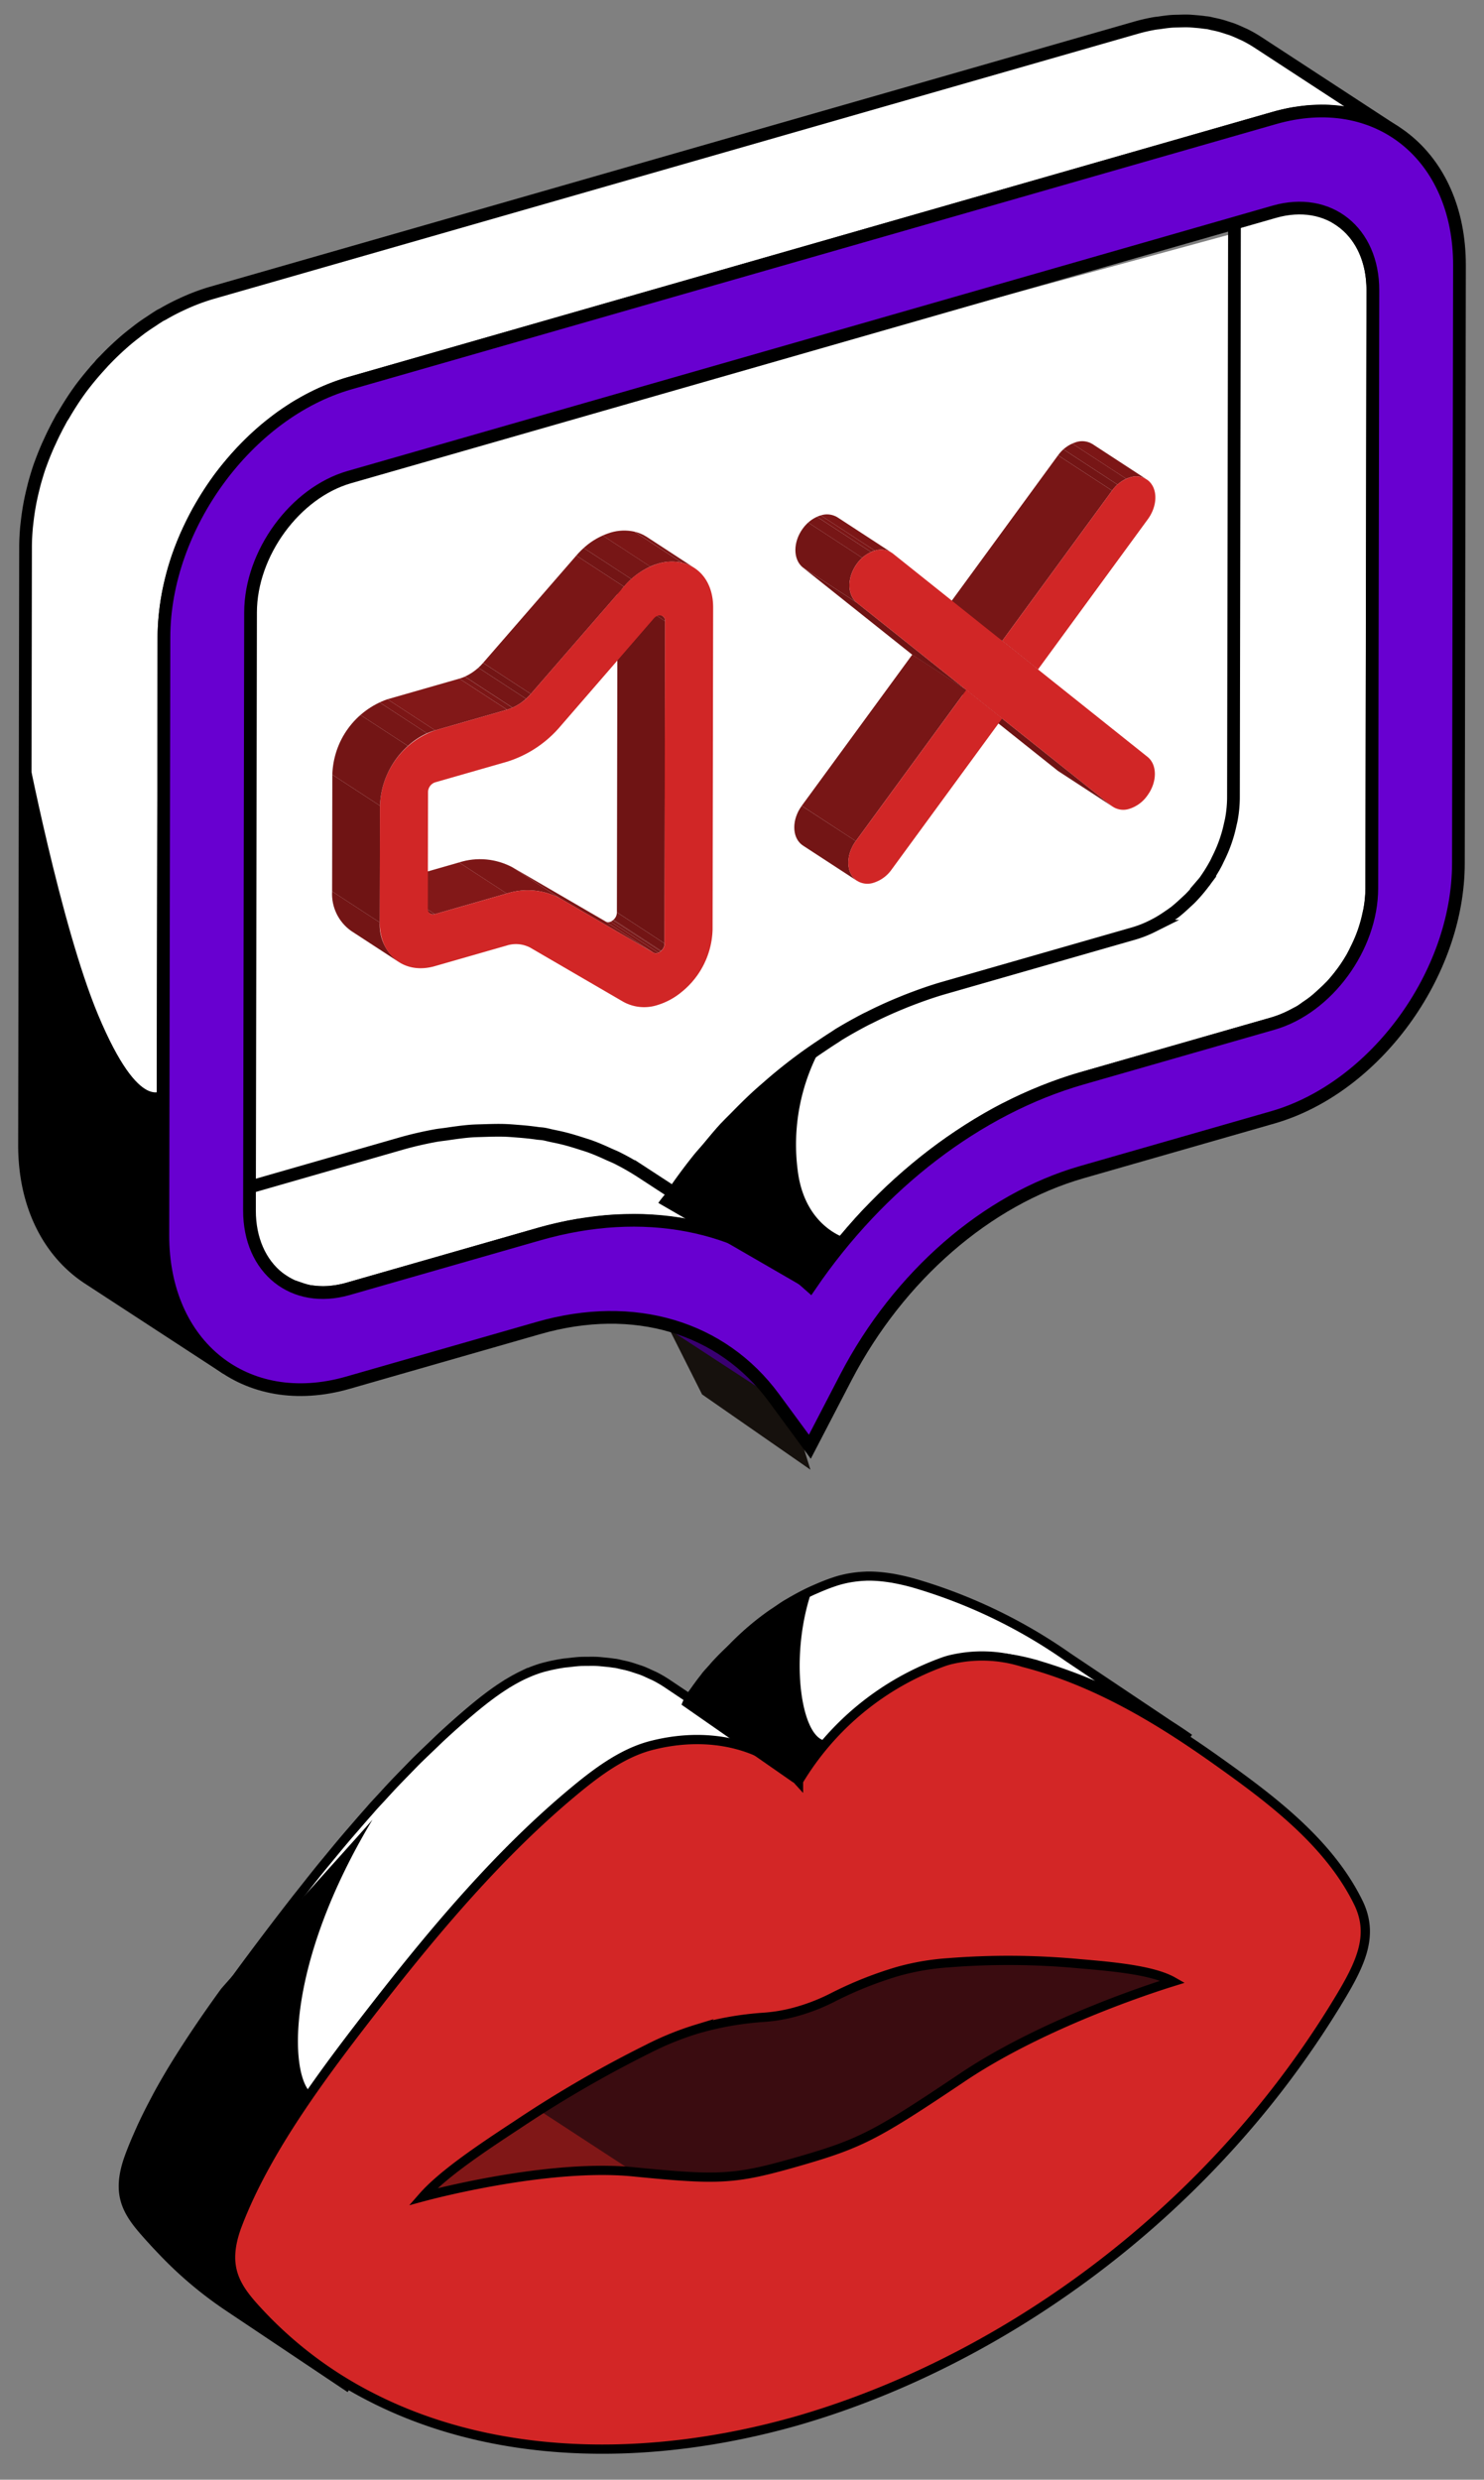 <svg xmlns="http://www.w3.org/2000/svg" xmlns:xlink="http://www.w3.org/1999/xlink" width="188" height="314" viewBox="0 0 188 314"><rect x="0" y="0" width="188" height="314" fill="#808080" stroke="none"/><defs><clipPath id="a"><rect width="188" height="314" transform="translate(281 1787)" fill="#fff" stroke="#707070" stroke-width="1" opacity="0.5"/></clipPath><clipPath id="b"><path d="M50.314,127.091l15.492,10.1c10.886-7.316,25.9-11.9,26.691-12.145l-15.492-10.1c-.791.242-15.8,4.831-26.691,12.145" transform="translate(-50.314 -114.946)" fill="none"/></clipPath><clipPath id="c"><path d="M52.749,113.962a31.549,31.549,0,0,0-6.291,1.062l15.492,10.1a31.572,31.572,0,0,1,6.291-1.062,96.063,96.063,0,0,1,16.541.117c4.474.376,9.407.845,11.9,2.268L81.2,116.347c-2.5-1.423-7.431-1.893-11.9-2.268-2.9-.24-5.978-.422-9.292-.422-2.3,0-4.712.088-7.249.3" transform="translate(-46.458 -113.657)" fill="none"/></clipPath><clipPath id="d"><path d="M66.656,141.52c8.015-2.3,9.939-3.345,20.842-10.653L66.656,141.52m-15.492-10.1c-8.013,2.3-9.922,2.35-20.811,1.292q7.747,5.052,15.492,10.1c10.888,1.058,12.8,1.008,20.811-1.292l19.031-11.832q-6.842-4.46-13.68-8.923Z" transform="translate(-30.353 -120.766)" fill="none"/></clipPath><clipPath id="e"><path d="M17.564,129.746l15.492,10.1c.789-.213,15.8-4.236,26.687-3.161q-7.744-5.052-15.492-10.1c-1.277-.125-2.613-.182-3.975-.182-10.242,0-22.017,3.155-22.712,3.343" transform="translate(-17.564 -126.403)" fill="none"/></clipPath><clipPath id="f"><path d="M77.459,114.431a47.769,47.769,0,0,0-7.831,3.138,24.826,24.826,0,0,1-4.532,1.809,20.726,20.726,0,0,1-4.528.787,40.113,40.113,0,0,0-7.827,1.354c-.134.035-.267.073-.4.111a37.918,37.918,0,0,0-6.283,2.54A149.074,149.074,0,0,0,29.5,133.781c-4.495,2.946-9.434,6.246-11.936,9.1l15.492,10.1c2.5-2.859,7.443-6.16,11.936-9.1a149.114,149.114,0,0,1,16.56-9.611,37.823,37.823,0,0,1,6.281-2.54c.131-.038.265-.075.4-.111a39.943,39.943,0,0,1,7.827-1.352,20.9,20.9,0,0,0,4.53-.789,24.862,24.862,0,0,0,4.53-1.809,47.771,47.771,0,0,1,7.831-3.138c.134-.042.267-.081.4-.119l-15.492-10.1c-.134.038-.265.077-.4.119" transform="translate(-17.564 -114.312)" fill="none"/></clipPath><clipPath id="g"><path d="M41.253,82.062,58.781,93.493a24.9,24.9,0,0,0-6.44-6.116L34.813,75.948a24.9,24.9,0,0,1,6.44,6.114" transform="translate(-34.813 -75.948)" fill="none"/></clipPath><clipPath id="h"><rect width="48.27" height="60.344" fill="none"/></clipPath><clipPath id="i"><rect width="6.54" height="4.943" fill="none"/></clipPath><clipPath id="j"><path d="M42.567,59.842,36.528,55.9a1.245,1.245,0,0,0,.5-1.006l6.039,3.938a1.245,1.245,0,0,1-.5,1.006" transform="translate(-36.528 -54.899)" fill="none"/></clipPath><clipPath id="l"><rect width="6.977" height="4.186" fill="none"/></clipPath><clipPath id="m"><path d="M42.118,59.469l-6.039-3.938a.651.651,0,0,0,.54.071,1.139,1.139,0,0,0,.4-.221l6.039,3.938a1.139,1.139,0,0,1-.4.221.65.65,0,0,1-.54-.071" transform="translate(-36.079 -55.381)" fill="none"/></clipPath><clipPath id="o"><rect width="12.835" height="4.977" fill="none"/></clipPath><clipPath id="p"><path d="M33.228,56.019l-6.039-3.938a8.717,8.717,0,0,1,6.8.639l6.039,3.938a8.717,8.717,0,0,0-6.8-.639" transform="translate(-27.189 -51.682)" fill="none"/></clipPath><clipPath id="r"><rect width="6.321" height="4.57" fill="none"/></clipPath><clipPath id="s"><path d="M36.668,35.045l6.039,3.938a.69.69,0,0,1,.282.632l-6.037-3.938a.7.7,0,0,0-.284-.632" transform="translate(-36.668 -35.045)" fill="none"/></clipPath><clipPath id="u"><rect width="7.594" height="4.599" fill="none"/></clipPath><clipPath id="v"><path d="M39.391,32.461,45.43,36.4a4.914,4.914,0,0,0-1.555-.661L37.836,31.8a4.915,4.915,0,0,1,1.555.661" transform="translate(-37.836 -31.8)" fill="none"/></clipPath><clipPath id="x"><rect width="6.629" height="4.038" fill="none"/></clipPath><clipPath id="y"><path d="M28.577,57.032l-6.039-3.938a.706.706,0,0,0,.591.065L29.167,57.1a.713.713,0,0,1-.591-.065" transform="translate(-22.538 -53.094)" fill="none"/></clipPath><clipPath id="aa"><rect width="13.404" height="7.105" fill="none"/></clipPath><clipPath id="ab"><path d="M40.345,38.837,34.306,34.9a9.244,9.244,0,0,1,4.34-2.911,6,6,0,0,1,3.026-.115l6.039,3.938a5.98,5.98,0,0,0-3.026.115,9.244,9.244,0,0,0-4.34,2.911" transform="translate(-34.306 -31.732)" fill="none"/></clipPath><clipPath id="ad"><rect width="8.438" height="8.935" fill="none"/></clipPath><clipPath id="ae"><path d="M27.919,62.564,21.88,58.627a5.731,5.731,0,0,1-2.4-5l6.039,3.938a5.731,5.731,0,0,0,2.4,5" transform="translate(-19.48 -53.629)" fill="none"/></clipPath><clipPath id="ag"><rect width="9.042" height="5.933" fill="none"/></clipPath><clipPath id="ah"><path d="M33.248,45.695l-6.039-3.938a6.529,6.529,0,0,0,3-1.995L36.251,43.7a6.539,6.539,0,0,1-3,1.995" transform="translate(-27.209 -39.762)" fill="none"/></clipPath><clipPath id="aj"><rect width="13.025" height="13.489" fill="none"/></clipPath><clipPath id="ak"><path d="M25.532,55.458l-6.039-3.938a10.432,10.432,0,0,1,6.986-9.551l6.039,3.938a10.429,10.429,0,0,0-6.986,9.551" transform="translate(-19.493 -41.97)" fill="none"/></clipPath><clipPath id="am"><rect width="45.743" height="56.032" fill="none"/></clipPath><clipPath id="an"><rect width="7.034" height="4.601" fill="none"/></clipPath><clipPath id="ao"><path d="M70.551,50.9,63.7,46.432a2.191,2.191,0,0,1-.184-.136l6.849,4.468c.061.048.121.092.186.134" transform="translate(-63.517 -46.296)" fill="none"/></clipPath><clipPath id="aq"><rect width="11.213" height="6.254" fill="none"/></clipPath><clipPath id="ar"><path d="M67.914,26.674l6.851,4.468a2.506,2.506,0,0,0-2.1-.244,4.4,4.4,0,0,0-2.27,1.667L63.551,28.1a4.4,4.4,0,0,1,2.268-1.665,2.512,2.512,0,0,1,2.1.242" transform="translate(-63.551 -26.311)" fill="none"/></clipPath><clipPath id="at"><rect width="7.952" height="9.497" fill="none"/></clipPath><clipPath id="au"><path d="M55.491,57.935,48.64,53.469c-.056-.038-.113-.079-.169-.121-1.248-1-1.244-3.2.01-4.91L55.33,52.9c-1.254,1.713-1.258,3.915-.008,4.91a1.917,1.917,0,0,0,.169.121" transform="translate(-47.538 -48.438)" fill="none"/></clipPath><clipPath id="aw"><rect width="8.969" height="4.837" fill="none"/></clipPath><clipPath id="ax"><path d="M51.265,31.122l6.849,4.468a2.54,2.54,0,0,0-2.12-.248l-6.849-4.466a2.54,2.54,0,0,1,2.12.246" transform="translate(-49.145 -30.754)" fill="none"/></clipPath><clipPath id="az"><rect width="10.062" height="11.057" fill="none"/></clipPath><clipPath id="ba"><path d="M55.388,41.869,48.539,37.4c-1.248-1.012-1.246-3.214.008-4.927a4.394,4.394,0,0,1,2.27-1.665l6.849,4.466a4.4,4.4,0,0,0-2.27,1.665c-1.252,1.713-1.256,3.915-.008,4.927" transform="translate(-47.605 -30.812)" fill="none"/></clipPath></defs><g transform="translate(-281 -1787)" clip-path="url(#a)"><path d="M-88.843-8249.534v101.092l-131.963,36.04v-94.216l9.427-9.567Z" transform="translate(529.824 10065.088)" fill="#fff"/><g transform="translate(282.425 1787.965)"><path d="M58.243,98.811,44.513,89.272l-4.941-9.828L55.443,89.792Z" transform="translate(43.003 86.332)" fill="#16110d"/><g transform="translate(104.991 239.859)"><g clip-path="url(#b)"><path d="M65.8,131.731l-15.492-10.1c.847-.572,1.719-1.123,2.608-1.659l15.492,10.1c-.889.536-1.761,1.089-2.608,1.657" transform="translate(-50.315 -109.484)" fill="#7c1616"/><path d="M67.055,135.536l-15.492-10.1c10.53-6.346,23.354-10.265,24.083-10.488l15.494,10.1c-.73.223-13.555,4.142-24.085,10.488" transform="translate(-48.957 -114.946)" fill="#801717"/></g></g><g transform="translate(96.944 237.169)"><g clip-path="url(#c)"><path d="M61.95,125.126l-15.492-10.1a31.56,31.56,0,0,1,6.291-1.064,96.485,96.485,0,0,1,16.541.117c2.339.2,4.8.419,6.978.789l15.492,10.1c-2.176-.369-4.639-.593-6.978-.789a96.484,96.484,0,0,0-16.541-.117,31.71,31.71,0,0,0-6.291,1.064" transform="translate(-46.458 -113.658)" fill="#23080a"/><path d="M76.236,124.337l-15.492-10.1a15.867,15.867,0,0,1,4.927,1.479l15.492,10.1a15.919,15.919,0,0,0-4.927-1.482" transform="translate(-30.933 -113.027)" fill="#22070a"/></g></g><g transform="translate(63.338 252.004)"><g clip-path="url(#d)"><path d="M33.055,143.14l-15.492-10.1c.789-.211,15.8-4.234,26.689-3.161s12.8,1.006,20.811-1.292a43.214,43.214,0,0,0,12.47-5.213l15.492,10.1a43.214,43.214,0,0,1-12.47,5.213c-8.013,2.3-9.924,2.35-20.811,1.292s-25.9,2.951-26.689,3.161" transform="translate(-44.252 -117.933)" fill="#801717"/><path d="M61.795,136.307,46.3,126.2c2.176-1.315,4.789-3.04,8.368-5.438l15.494,10.1c-3.581,2.4-6.193,4.123-8.37,5.438" transform="translate(-13.02 -120.765)" fill="#7c1616"/></g></g><path d="M85.283,119.866a31.71,31.71,0,0,1,6.291-1.064,96.484,96.484,0,0,1,16.541.117c4.476.376,9.409.845,11.9,2.27-.789.24-15.8,4.829-26.691,12.145-10.9,7.306-12.827,8.355-20.842,10.653s-9.922,2.35-20.809,1.292c-10.886-1.075-25.9,2.949-26.691,3.159,2.506-2.857,7.445-6.158,11.94-9.1a149.219,149.219,0,0,1,16.558-9.609,37.831,37.831,0,0,1,6.281-2.542c.131-.038.265-.073.4-.111a40.1,40.1,0,0,1,7.827-1.352,20.869,20.869,0,0,0,4.53-.787,24.724,24.724,0,0,0,4.53-1.811,48.218,48.218,0,0,1,7.831-3.138l.4-.117" transform="translate(27.154 128.772)" fill="#3a0c10"/><g transform="translate(36.651 263.767)"><g clip-path="url(#e)"><path d="M33.055,143.14l-15.492-10.1c.789-.211,15.8-4.234,26.689-3.161s12.8,1.006,20.811-1.292a43.214,43.214,0,0,0,12.47-5.213l15.492,10.1a43.214,43.214,0,0,1-12.47,5.213c-8.013,2.3-9.924,2.35-20.811,1.292s-25.9,2.951-26.689,3.161" transform="translate(-17.565 -129.696)" fill="#801717"/></g></g><g transform="translate(36.651 238.536)"><g clip-path="url(#f)"><path d="M33.055,138.258l-15.492-10.1c.083-.1.171-.192.259-.29l15.494,10.1c-.09.1-.177.194-.261.29" transform="translate(-17.565 -99.583)" fill="#210709"/><path d="M33.18,144.671l-15.492-10.1c2.575-2.79,7.335-5.968,11.677-8.816,2.043-1.34,4.173-2.7,6.415-4.054l15.492,10.1c-2.239,1.352-4.372,2.715-6.415,4.054-4.342,2.848-9.1,6.026-11.677,8.816" transform="translate(-17.429 -106.286)" fill="#22070a"/><path d="M41.85,139.826l-15.492-10.1c3.151-1.9,6.515-3.785,10.143-5.555a37.974,37.974,0,0,1,6.281-2.542l.4-.111a40.118,40.118,0,0,1,7.829-1.352,20.873,20.873,0,0,0,4.528-.787,24.805,24.805,0,0,0,4.532-1.811,48.069,48.069,0,0,1,7.831-3.138c.134-.04.265-.079.4-.117l15.494,10.1-.4.117a48.067,48.067,0,0,0-7.831,3.138,24.724,24.724,0,0,1-4.53,1.811,20.869,20.869,0,0,1-4.53.787,40.118,40.118,0,0,0-7.829,1.352l-.4.111A37.829,37.829,0,0,0,52,134.271c-3.629,1.77-6.995,3.652-10.146,5.555" transform="translate(-8.007 -114.312)" fill="#23080a"/></g></g><path d="M115.841,105.463c.081,0,.163-.013.242-.015.5-.01,1,.01,1.492.048.127.01.252.025.38.038q.595.059,1.179.156c.1.017.2.029.3.048.814.146,1.615.334,2.408.545a66.255,66.255,0,0,1,19.761,9.461L126.26,105.475A66.305,66.305,0,0,0,106.5,96.014c-.793-.211-1.6-.4-2.41-.543-.029-.006-.058-.017-.09-.021-.069-.013-.138-.017-.207-.029q-.588-.094-1.185-.156c-.125-.013-.25-.025-.378-.035-.49-.038-.987-.058-1.492-.048-.079,0-.161.01-.242.013-.434.017-.872.056-1.317.115-.142.021-.282.04-.424.063a13.366,13.366,0,0,0-1.607.359c-.179.052-.359.109-.54.171-.826.275-1.644.607-2.458.97-.129.056-.259.111-.388.169-.772.359-1.538.755-2.291,1.185-.144.081-.288.167-.432.25-.2.121-.407.232-.607.355-.392.244-.772.518-1.156.776-.242.165-.488.319-.726.488-.768.549-1.521,1.125-2.249,1.74-.04.033-.077.071-.117.1-.689.584-1.354,1.2-2,1.836-.223.219-.432.449-.649.672-.311.323-.634.636-.935.972-.1.117-.194.248-.3.365-.509.582-.989,1.185-1.461,1.8-.223.292-.459.572-.676.87-.57.787-1.1,1.6-1.6,2.425l-3.136-2.1a15.521,15.521,0,0,0-1.542-.9c-.177-.092-.365-.165-.547-.248-.363-.171-.726-.342-1.106-.486-.225-.088-.461-.154-.693-.232-.351-.117-.7-.236-1.062-.33-.252-.067-.511-.119-.768-.175s-.5-.125-.757-.169c-.092-.017-.19-.019-.284-.033-.388-.063-.787-.1-1.183-.14-.294-.027-.584-.063-.883-.077-.422-.023-.851-.015-1.281-.01-.286,0-.568,0-.858.01-.482.025-.972.086-1.465.144-.242.029-.482.042-.728.079-.739.115-1.486.263-2.237.455-.182.044-.361.094-.54.146a15.687,15.687,0,0,0-2.058.787c-.083.038-.169.073-.252.113a21.07,21.07,0,0,0-1.876,1.022c-.054.033-.111.056-.165.09s-.088.065-.134.094c-.785.492-1.553,1.031-2.31,1.607l-.182.136c-.805.62-1.6,1.273-2.385,1.943-1.1.939-2.187,1.909-3.257,2.9-.363.336-.716.687-1.075,1.027-.7.668-1.4,1.335-2.1,2.022-.415.415-.82.841-1.231,1.26-.62.634-1.24,1.269-1.851,1.918-.426.455-.845.914-1.267,1.375-.384.419-.776.831-1.158,1.254-.171.19-.336.39-.507.582-.624.7-1.237,1.409-1.851,2.12-.438.507-.879,1.01-1.308,1.521-.639.755-1.265,1.515-1.891,2.277-.39.476-.787.947-1.173,1.425-.684.847-1.358,1.7-2.03,2.552-.315.4-.634.793-.945,1.191q-1.462,1.872-2.882,3.737c-.72.945-1.446,1.909-2.176,2.88l-.632.849q-.917,1.224-1.826,2.473c-.177.24-.353.478-.53.722q-1.114,1.537-2.206,3.105c-.163.234-.321.467-.482.7q-.873,1.268-1.715,2.552c-.2.3-.394.6-.591.9-.7,1.081-1.383,2.168-2.039,3.262l-.05.09c-.5.831-.981,1.665-1.444,2.5-.142.255-.271.511-.411.768l-.326.609c-.566,1.073-1.1,2.147-1.6,3.226-.077.167-.148.334-.225.5-.513,1.133-1,2.27-1.423,3.406-2.187,5.845-.04,8.468,3.182,11.94a49.462,49.462,0,0,0,8.821,7.51l15.346,10.269a49.547,49.547,0,0,1-8.821-7.51c-3.222-3.474-5.369-6.1-3.182-11.94.426-1.135.91-2.27,1.423-3.4.077-.169.148-.338.227-.507.5-1.075,1.035-2.149,1.6-3.218.111-.207.219-.413.332-.62q.883-1.637,1.847-3.262l.056-.1c.653-1.091,1.338-2.176,2.035-3.255.2-.307.4-.611.6-.916q.842-1.277,1.709-2.54c.163-.234.321-.472.484-.705q1.089-1.565,2.206-3.1c.179-.246.359-.488.536-.732.605-.826,1.21-1.648,1.815-2.458q.319-.429.639-.856c.728-.97,1.457-1.934,2.174-2.878q1.418-1.866,2.882-3.737c.313-.4.636-.8.954-1.2.668-.847,1.338-1.7,2.02-2.54.388-.478.785-.952,1.175-1.429.628-.762,1.254-1.523,1.893-2.279.428-.507.866-1.008,1.3-1.513q.92-1.071,1.857-2.128c.547-.616,1.1-1.223,1.657-1.828.424-.461.847-.926,1.275-1.381.609-.649,1.231-1.283,1.851-1.918.409-.419.814-.843,1.229-1.256.693-.693,1.4-1.365,2.108-2.037.355-.336.7-.682,1.06-1.014,1.07-.991,2.156-1.961,3.259-2.9.785-.672,1.58-1.323,2.385-1.943.061-.046.121-.09.184-.138.755-.574,1.525-1.114,2.308-1.607l.3-.182a20.559,20.559,0,0,1,1.876-1.025c.083-.04.169-.073.252-.113a15.685,15.685,0,0,1,2.057-.787c.179-.052.359-.1.54-.146.751-.192,1.5-.338,2.237-.453.246-.038.488-.05.732-.081.49-.058.981-.117,1.463-.142.286-.017.568-.006.849-.01.432-.006.864-.013,1.287.008.3.015.588.052.881.079.4.038.8.077,1.185.138.353.056.7.129,1.043.2.255.056.513.106.766.173.363.1.716.215,1.068.332.148.05.3.1.449.15l6.308,4.221c.568-.968,1.2-1.909,1.861-2.827.217-.3.455-.582.68-.874.469-.609.949-1.212,1.457-1.792q.6-.682,1.233-1.335c.217-.225.426-.457.649-.676q.973-.958,2.005-1.84c.038-.031.073-.067.111-.1.728-.616,1.482-1.192,2.249-1.74.238-.171.482-.323.724-.486.58-.394,1.166-.78,1.765-1.133.144-.086.288-.169.432-.253.755-.428,1.519-.826,2.291-1.183.129-.061.261-.115.39-.171.812-.361,1.632-.695,2.456-.97.182-.061.361-.119.54-.171a13.345,13.345,0,0,1,1.607-.357q.213-.034.426-.063c.442-.058.883-.1,1.315-.115" transform="translate(7.652 103.432)" fill="#fff"/><path d="M115.841,105.463c.081,0,.163-.013.242-.015.5-.01,1,.01,1.492.048.127.01.252.025.38.038q.595.059,1.179.156c.1.017.2.029.3.048.814.146,1.615.334,2.408.545a66.255,66.255,0,0,1,19.761,9.461L126.26,105.475A66.305,66.305,0,0,0,106.5,96.014c-.793-.211-1.6-.4-2.41-.543-.029-.006-.058-.017-.09-.021-.069-.013-.138-.017-.207-.029q-.588-.094-1.185-.156c-.125-.013-.25-.025-.378-.035-.49-.038-.987-.058-1.492-.048-.079,0-.161.01-.242.013-.434.017-.872.056-1.317.115-.142.021-.282.04-.424.063a13.366,13.366,0,0,0-1.607.359c-.179.052-.359.109-.54.171-.826.275-1.644.607-2.458.97-.129.056-.259.111-.388.169-.772.359-1.538.755-2.291,1.185-.144.081-.288.167-.432.25-.2.121-.407.232-.607.355-.392.244-.772.518-1.156.776-.242.165-.488.319-.726.488-.768.549-1.521,1.125-2.249,1.74-.04.033-.077.071-.117.1-.689.584-1.354,1.2-2,1.836-.223.219-.432.449-.649.672-.311.323-.634.636-.935.972-.1.117-.194.248-.3.365-.509.582-.989,1.185-1.461,1.8-.223.292-.459.572-.676.87-.57.787-1.1,1.6-1.6,2.425l-3.136-2.1a15.521,15.521,0,0,0-1.542-.9c-.177-.092-.365-.165-.547-.248-.363-.171-.726-.342-1.106-.486-.225-.088-.461-.154-.693-.232-.351-.117-.7-.236-1.062-.33-.252-.067-.511-.119-.768-.175s-.5-.125-.757-.169c-.092-.017-.19-.019-.284-.033-.388-.063-.787-.1-1.183-.14-.294-.027-.584-.063-.883-.077-.422-.023-.851-.015-1.281-.01-.286,0-.568,0-.858.01-.482.025-.972.086-1.465.144-.242.029-.482.042-.728.079-.739.115-1.486.263-2.237.455-.182.044-.361.094-.54.146a15.687,15.687,0,0,0-2.058.787c-.083.038-.169.073-.252.113a21.07,21.07,0,0,0-1.876,1.022c-.054.033-.111.056-.165.09s-.088.065-.134.094c-.785.492-1.553,1.031-2.31,1.607l-.182.136c-.805.62-1.6,1.273-2.385,1.943-1.1.939-2.187,1.909-3.257,2.9-.363.336-.716.687-1.075,1.027-.7.668-1.4,1.335-2.1,2.022-.415.415-.82.841-1.231,1.26-.62.634-1.24,1.269-1.851,1.918-.426.455-.845.914-1.267,1.375-.384.419-.776.831-1.158,1.254-.171.19-.336.39-.507.582-.624.7-1.237,1.409-1.851,2.12-.438.507-.879,1.01-1.308,1.521-.639.755-1.265,1.515-1.891,2.277-.39.476-.787.947-1.173,1.425-.684.847-1.358,1.7-2.03,2.552-.315.4-.634.793-.945,1.191q-1.462,1.872-2.882,3.737c-.72.945-1.446,1.909-2.176,2.88l-.632.849q-.917,1.224-1.826,2.473c-.177.24-.353.478-.53.722q-1.114,1.537-2.206,3.105c-.163.234-.321.467-.482.7q-.873,1.268-1.715,2.552c-.2.3-.394.6-.591.9-.7,1.081-1.383,2.168-2.039,3.262l-.05.09c-.5.831-.981,1.665-1.444,2.5-.142.255-.271.511-.411.768l-.326.609c-.566,1.073-1.1,2.147-1.6,3.226-.077.167-.148.334-.225.5-.513,1.133-1,2.27-1.423,3.406-2.187,5.845-.04,8.468,3.182,11.94a49.462,49.462,0,0,0,8.821,7.51l15.346,10.269a49.547,49.547,0,0,1-8.821-7.51c-3.222-3.474-5.369-6.1-3.182-11.94.426-1.135.91-2.27,1.423-3.4.077-.169.148-.338.227-.507.5-1.075,1.035-2.149,1.6-3.218.111-.207.219-.413.332-.62q.883-1.637,1.847-3.262l.056-.1c.653-1.091,1.338-2.176,2.035-3.255.2-.307.4-.611.6-.916q.842-1.277,1.709-2.54c.163-.234.321-.472.484-.705q1.089-1.565,2.206-3.1c.179-.246.359-.488.536-.732.605-.826,1.21-1.648,1.815-2.458q.319-.429.639-.856c.728-.97,1.457-1.934,2.174-2.878q1.418-1.866,2.882-3.737c.313-.4.636-.8.954-1.2.668-.847,1.338-1.7,2.02-2.54.388-.478.785-.952,1.175-1.429.628-.762,1.254-1.523,1.893-2.279.428-.507.866-1.008,1.3-1.513q.92-1.071,1.857-2.128c.547-.616,1.1-1.223,1.657-1.828.424-.461.847-.926,1.275-1.381.609-.649,1.231-1.283,1.851-1.918.409-.419.814-.843,1.229-1.256.693-.693,1.4-1.365,2.108-2.037.355-.336.7-.682,1.06-1.014,1.07-.991,2.156-1.961,3.259-2.9.785-.672,1.58-1.323,2.385-1.943.061-.046.121-.09.184-.138.755-.574,1.525-1.114,2.308-1.607l.3-.182a20.559,20.559,0,0,1,1.876-1.025c.083-.04.169-.073.252-.113a15.685,15.685,0,0,1,2.057-.787c.179-.052.359-.1.54-.146.751-.192,1.5-.338,2.237-.453.246-.038.488-.05.732-.081.49-.058.981-.117,1.463-.142.286-.017.568-.006.849-.01.432-.006.864-.013,1.287.008.3.015.588.052.881.079.4.038.8.077,1.185.138.353.056.7.129,1.043.2.255.056.513.106.766.173.363.1.716.215,1.068.332.148.05.3.1.449.15l6.308,4.221c.568-.968,1.2-1.909,1.861-2.827.217-.3.455-.582.68-.874.469-.609.949-1.212,1.457-1.792q.6-.682,1.233-1.335c.217-.225.426-.457.649-.676q.973-.958,2.005-1.84c.038-.031.073-.067.111-.1.728-.616,1.482-1.192,2.249-1.74.238-.171.482-.323.724-.486.58-.394,1.166-.78,1.765-1.133.144-.086.288-.169.432-.253.755-.428,1.519-.826,2.291-1.183.129-.061.261-.115.39-.171.812-.361,1.632-.695,2.456-.97.182-.061.361-.119.54-.171a13.345,13.345,0,0,1,1.607-.357q.213-.034.426-.063C114.969,105.519,115.409,105.477,115.841,105.463Z" transform="translate(7.652 103.432)" fill="none" stroke="#000" stroke-miterlimit="10" stroke-width="1.158"/><path d="M156.186,131.264c2.191,4.486.01,8.316-3.257,13.6a119.519,119.519,0,0,1-13.747,18.027C124,179.363,104.609,191.242,85.113,196.874c-19.5,5.546-38.863,4.781-54-2.992a50.911,50.911,0,0,1-13.685-10.16c-3.251-3.418-5.419-6-3.211-11.748,3.748-9.76,11.147-19.492,17.85-28.087,7.358-9.422,15.49-19.037,24.755-26.727,2.963-2.464,6.031-4.714,9.451-5.695.182-.052.363-.1.545-.144,7.345-1.824,14.277-.029,18.444,4.545a35.362,35.362,0,0,1,18.48-15.133q.272-.091.545-.169a17.21,17.21,0,0,1,9.44.28c9.248,2.377,17.366,7.333,24.686,12.545,6.692,4.756,14.05,10.256,17.779,17.875m-50.175,22.15c10.888-7.314,25.9-11.9,26.693-12.147-2.5-1.423-7.431-1.891-11.9-2.266a96.511,96.511,0,0,0-16.543-.117,31.433,31.433,0,0,0-6.291,1.064c-.131.038-.263.075-.4.117a48.068,48.068,0,0,0-7.831,3.138,24.794,24.794,0,0,1-4.532,1.809,20.755,20.755,0,0,1-4.528.789,39.946,39.946,0,0,0-7.829,1.35l-.4.113a37.975,37.975,0,0,0-6.281,2.542,149.088,149.088,0,0,0-16.558,9.607c-4.495,2.949-9.434,6.25-11.938,9.106.791-.213,15.8-4.234,26.689-3.161s12.8,1.006,20.811-1.29,9.939-3.347,20.84-10.655" transform="translate(14.469 108.691)" fill="#d32626"/><path d="M156.186,131.264c2.191,4.486.01,8.316-3.257,13.6a119.519,119.519,0,0,1-13.747,18.027C124,179.363,104.609,191.242,85.113,196.874c-19.5,5.546-38.863,4.781-54-2.992a50.911,50.911,0,0,1-13.685-10.16c-3.251-3.418-5.419-6-3.211-11.748,3.748-9.76,11.147-19.492,17.85-28.087,7.358-9.422,15.49-19.037,24.755-26.727,2.963-2.464,6.031-4.714,9.451-5.695.182-.052.363-.1.545-.144,7.345-1.824,14.277-.029,18.444,4.545a35.362,35.362,0,0,1,18.48-15.133q.272-.091.545-.169a17.21,17.21,0,0,1,9.44.28c9.248,2.377,17.366,7.333,24.686,12.545C145.1,118.145,152.457,123.645,156.186,131.264Zm-50.175,22.15c10.888-7.314,25.9-11.9,26.693-12.147-2.5-1.423-7.431-1.891-11.9-2.266a96.511,96.511,0,0,0-16.543-.117,31.433,31.433,0,0,0-6.291,1.064c-.131.038-.263.075-.4.117a48.068,48.068,0,0,0-7.831,3.138,24.794,24.794,0,0,1-4.532,1.809,20.755,20.755,0,0,1-4.528.789,39.946,39.946,0,0,0-7.829,1.35l-.4.113a37.975,37.975,0,0,0-6.281,2.542,149.088,149.088,0,0,0-16.558,9.607c-4.495,2.949-9.434,6.25-11.938,9.106.791-.213,15.8-4.234,26.689-3.161s12.8,1.006,20.811-1.29,9.939-3.347,20.84-10.655" transform="translate(14.469 108.691)" fill="none" stroke="#000" stroke-miterlimit="10" stroke-width="1.172"/><path d="M24.561,173.191c-2.992-3.255-4.987-5.715-2.955-11.193.394-1.064.843-2.128,1.321-3.189.071-.161.138-.317.211-.476.463-1.008.962-2.014,1.488-3.017l.307-.58c.549-1.022-.906,1.594-.307.58.019-.029.29-.551.307-.58.2-.334,4.169-7.034,5.937-10.181-2.694-2.439-3.259-16.193,7.811-34.6-.386.524-18.826,20.938-19.212,21.468-.163.225-.328.449-.49.676q-1.036,1.443-2.051,2.911c-.15.219-.3.438-.447.659q-.811,1.186-1.594,2.389c-.184.284-.367.563-.547.845-.649,1.014-1.287,2.032-1.895,3.059-.017.027-.031.054-.048.083-.461.778-.91,1.563-1.34,2.348-.131.24-.255.48-.382.72-.1.19-.2.38-.3.572-.526,1-1.027,2.012-1.492,3.024-.071.156-.138.313-.209.469-.476,1.062-.927,2.128-1.321,3.193-2.035,5.478-.04,7.936,2.955,11.193a46.23,46.23,0,0,0,8.195,7.038l14.256,9.626a46.157,46.157,0,0,1-8.195-7.041" transform="translate(7.088 119.491)"/><path d="M54.846,120.347c.2-.332.388-.678.6-1,.184-.275.386-.536.578-.808s2.552-3.236,2.752-3.508c-3.011-.716-4.415-10.744-1.592-18.956-.428.234-5.862,3.42-6.287,3.683-.123.075-.242.154-.367.232-.171.111-.346.213-.515.328-.334.225-.655.478-.981.72-.2.15-.415.294-.618.451-.651.507-1.29,1.041-1.909,1.609-.033.031-.065.067-.1.1-.586.54-1.152,1.11-1.7,1.7-.188.2-.365.413-.547.622-.267.3-.54.588-.8.9-.09.109-.167.23-.255.34-.432.538-.839,1.1-1.237,1.661-.19.269-.392.53-.576.805a7.808,7.808,0,0,0-.605,1.269Z" transform="translate(44.227 104.402)"/><g transform="translate(72.645 158.482)"><g clip-path="url(#g)"><path d="M58.779,93.492,41.25,82.063a24.854,24.854,0,0,0-6.438-6.114L52.339,87.378a24.828,24.828,0,0,1,6.44,6.114" transform="translate(-34.813 -75.947)" fill="#390071"/></g></g><path d="M159.352,18.8,141.823,7.372c2.646,1.724,4.317,4.91,4.311,8.987L146,92.082a15.838,15.838,0,0,1-.238,2.56c-.044.267-.113.528-.171.793a17.466,17.466,0,0,1-.469,1.757c-.094.288-.194.574-.3.856-.219.576-.47,1.137-.745,1.692-.119.24-.227.486-.357.722a20.6,20.6,0,0,1-1.4,2.224c-.027.038-.058.067-.086.1a19.717,19.717,0,0,1-1.588,1.87c-.25.263-.524.5-.789.747-.4.371-.8.735-1.219,1.066-.294.23-.6.436-.91.645a16.263,16.263,0,0,1-1.429.891c-.2.1-.392.211-.593.307a14.143,14.143,0,0,1-2.254.893l-24.168,6.93c-1.473.424-2.93.941-4.38,1.5-.378.146-.753.3-1.131.455-1.3.536-2.581,1.118-3.85,1.761-.152.077-.309.144-.463.223q-1.69.876-3.347,1.87c-.23.138-.449.3-.676.444-.53.33-1.05.682-1.573,1.031-.9.6-1.792,1.217-2.671,1.868q-.8.592-1.582,1.21-1.29,1.017-2.537,2.112c-.49.428-.983.849-1.465,1.294-.891.822-1.757,1.684-2.613,2.56-.382.392-.774.764-1.15,1.164-.094.1-.2.194-.29.3-.747.81-1.446,1.676-2.16,2.525-.4.472-.816.918-1.2,1.4q-1.631,2.041-3.126,4.221l-4.1-2.673a31.632,31.632,0,0,0-3.07-1.753c-.344-.171-.707-.311-1.058-.472-.722-.332-1.448-.653-2.2-.931-.43-.161-.874-.292-1.315-.434-.7-.225-1.4-.438-2.112-.618-.478-.121-.96-.221-1.446-.321-.384-.077-.76-.186-1.15-.252-.263-.046-.54-.048-.805-.088-.8-.117-1.611-.2-2.429-.261-.574-.046-1.146-.094-1.73-.113-.858-.027-1.728,0-2.6.027-.563.021-1.118.023-1.686.067-.972.075-1.959.215-2.949.361-.484.073-.962.115-1.45.2-1.484.271-2.98.609-4.489,1.043L16.3,142.8a11.983,11.983,0,0,1-2.131.4c-.075.008-.152.023-.227.029a10.267,10.267,0,0,1-1.9-.033c-.1-.01-.2-.019-.3-.031a9.281,9.281,0,0,1-1.329-.319c-.2-.061-.411-.094-.605-.167a8.626,8.626,0,0,1-1.678-.837l17.528,11.429a8.626,8.626,0,0,0,1.678.837c.192.073.4.106.605.167a9.054,9.054,0,0,0,1.043.288c.094.015.192.017.286.031s.2.021.3.031a10.267,10.267,0,0,0,1.9.033c.075-.006.15-.021.225-.027a11.958,11.958,0,0,0,2.131-.4L58.011,147.3c1.509-.434,3-.772,4.486-1.043.488-.09.968-.131,1.454-.2.987-.146,1.974-.286,2.946-.361.568-.044,1.123-.046,1.684-.067.874-.031,1.747-.054,2.6-.027.582.019,1.156.067,1.73.113.818.063,1.63.144,2.429.261.657.1,1.31.209,1.955.342.484.1.968.2,1.444.319.718.179,1.419.394,2.114.62.44.14.883.271,1.315.432.749.278,1.477.6,2.2.931l.071.031,7.932,5.171c1.062-1.559,2.183-3.065,3.347-4.524.39-.488.812-.939,1.212-1.415.8-.954,1.6-1.907,2.441-2.809.376-.4.77-.778,1.154-1.171.853-.874,1.717-1.734,2.606-2.556.482-.444.977-.868,1.469-1.3.833-.726,1.674-1.431,2.533-2.11q.786-.62,1.584-1.212c.876-.649,1.77-1.267,2.669-1.863.524-.348,1.045-.7,1.575-1.035,1.323-.822,2.661-1.607,4.023-2.312.154-.079.311-.146.465-.223,1.267-.643,2.552-1.223,3.846-1.759.378-.156.755-.311,1.135-.459,1.448-.561,2.9-1.081,4.378-1.5l24.168-6.93a14.024,14.024,0,0,0,2.254-.893c.2-.1.394-.2.593-.309.217-.117.44-.211.653-.338.269-.163.513-.371.774-.549.309-.211.616-.415.912-.649.424-.33.82-.691,1.217-1.062.267-.248.538-.484.791-.751.077-.079.165-.144.24-.225a20.069,20.069,0,0,0,1.348-1.642c.027-.035.058-.067.086-.1a20.357,20.357,0,0,0,1.254-1.939c.052-.092.09-.192.142-.286.129-.238.236-.48.357-.722.275-.555.526-1.116.745-1.692.109-.284.209-.566.3-.856a17.881,17.881,0,0,0,.47-1.757c.058-.265.125-.526.171-.793a15.834,15.834,0,0,0,.238-2.56l.134-75.723c.008-4.077-1.663-7.262-4.309-8.987" transform="translate(8.835 8.011)" fill="#fff"/><path d="M159.352,18.8,141.823,7.372c2.646,1.724,4.317,4.91,4.311,8.987L146,92.082a15.838,15.838,0,0,1-.238,2.56c-.044.267-.113.528-.171.793a17.466,17.466,0,0,1-.469,1.757c-.094.288-.194.574-.3.856-.219.576-.47,1.137-.745,1.692-.119.24-.227.486-.357.722a20.6,20.6,0,0,1-1.4,2.224c-.027.038-.058.067-.086.1a19.717,19.717,0,0,1-1.588,1.87c-.25.263-.524.5-.789.747-.4.371-.8.735-1.219,1.066-.294.23-.6.436-.91.645a16.263,16.263,0,0,1-1.429.891c-.2.1-.392.211-.593.307a14.143,14.143,0,0,1-2.254.893l-24.168,6.93c-1.473.424-2.93.941-4.38,1.5-.378.146-.753.3-1.131.455-1.3.536-2.581,1.118-3.85,1.761-.152.077-.309.144-.463.223q-1.69.876-3.347,1.87c-.23.138-.449.3-.676.444-.53.33-1.05.682-1.573,1.031-.9.6-1.792,1.217-2.671,1.868q-.8.592-1.582,1.21-1.29,1.017-2.537,2.112c-.49.428-.983.849-1.465,1.294-.891.822-1.757,1.684-2.613,2.56-.382.392-.774.764-1.15,1.164-.094.1-.2.194-.29.3-.747.81-1.446,1.676-2.16,2.525-.4.472-.816.918-1.2,1.4q-1.631,2.041-3.126,4.221l-4.1-2.673a31.632,31.632,0,0,0-3.07-1.753c-.344-.171-.707-.311-1.058-.472-.722-.332-1.448-.653-2.2-.931-.43-.161-.874-.292-1.315-.434-.7-.225-1.4-.438-2.112-.618-.478-.121-.96-.221-1.446-.321-.384-.077-.76-.186-1.15-.252-.263-.046-.54-.048-.805-.088-.8-.117-1.611-.2-2.429-.261-.574-.046-1.146-.094-1.73-.113-.858-.027-1.728,0-2.6.027-.563.021-1.118.023-1.686.067-.972.075-1.959.215-2.949.361-.484.073-.962.115-1.45.2-1.484.271-2.98.609-4.489,1.043L16.3,142.8a11.983,11.983,0,0,1-2.131.4c-.075.008-.152.023-.227.029a10.267,10.267,0,0,1-1.9-.033c-.1-.01-.2-.019-.3-.031a9.281,9.281,0,0,1-1.329-.319c-.2-.061-.411-.094-.605-.167a8.626,8.626,0,0,1-1.678-.837l17.528,11.429a8.626,8.626,0,0,0,1.678.837c.192.073.4.106.605.167a9.054,9.054,0,0,0,1.043.288c.094.015.192.017.286.031s.2.021.3.031a10.267,10.267,0,0,0,1.9.033c.075-.006.15-.021.225-.027a11.958,11.958,0,0,0,2.131-.4L58.011,147.3c1.509-.434,3-.772,4.486-1.043.488-.09.968-.131,1.454-.2.987-.146,1.974-.286,2.946-.361.568-.044,1.123-.046,1.684-.067.874-.031,1.747-.054,2.6-.027.582.019,1.156.067,1.73.113.818.063,1.63.144,2.429.261.657.1,1.31.209,1.955.342.484.1.968.2,1.444.319.718.179,1.419.394,2.114.62.44.14.883.271,1.315.432.749.278,1.477.6,2.2.931l.071.031,7.932,5.171c1.062-1.559,2.183-3.065,3.347-4.524.39-.488.812-.939,1.212-1.415.8-.954,1.6-1.907,2.441-2.809.376-.4.77-.778,1.154-1.171.853-.874,1.717-1.734,2.606-2.556.482-.444.977-.868,1.469-1.3.833-.726,1.674-1.431,2.533-2.11q.786-.62,1.584-1.212c.876-.649,1.77-1.267,2.669-1.863.524-.348,1.045-.7,1.575-1.035,1.323-.822,2.661-1.607,4.023-2.312.154-.079.311-.146.465-.223,1.267-.643,2.552-1.223,3.846-1.759.378-.156.755-.311,1.135-.459,1.448-.561,2.9-1.081,4.378-1.5l24.168-6.93a14.024,14.024,0,0,0,2.254-.893c.2-.1.394-.2.593-.309.217-.117.44-.211.653-.338.269-.163.513-.371.774-.549.309-.211.616-.415.912-.649.424-.33.82-.691,1.217-1.062.267-.248.538-.484.791-.751.077-.079.165-.144.24-.225a20.069,20.069,0,0,0,1.348-1.642c.027-.035.058-.067.086-.1a20.357,20.357,0,0,0,1.254-1.939c.052-.092.09-.192.142-.286.129-.238.236-.48.357-.722.275-.555.526-1.116.745-1.692.109-.284.209-.566.3-.856a17.881,17.881,0,0,0,.47-1.757c.058-.265.125-.526.171-.793a15.834,15.834,0,0,0,.238-2.56l.134-75.723C163.669,23.711,162,20.527,159.352,18.8Z" transform="translate(8.835 8.011)" fill="none" stroke="#000" stroke-miterlimit="10" stroke-width="1.611"/><path d="M156.975,3.469A16.442,16.442,0,0,0,155.45,2.6c-.173-.088-.355-.159-.53-.24-.361-.165-.722-.328-1.1-.47-.217-.081-.442-.146-.664-.219-.348-.115-.695-.225-1.054-.315-.242-.063-.49-.113-.739-.165-.215-.046-.422-.106-.641-.142-.117-.021-.242-.023-.361-.04-.394-.058-.8-.1-1.2-.131-.29-.025-.578-.052-.872-.063-.428-.015-.864,0-1.3.013-.286.008-.568.008-.858.029-.486.035-.983.106-1.477.179-.252.038-.5.056-.751.1a23.136,23.136,0,0,0-2.289.53L24.459,35.262a26.359,26.359,0,0,0-2.992,1.089c-.273.117-.54.242-.814.369q-1.171.542-2.3,1.2c-.144.083-.3.144-.44.232-.079.044-.148.1-.225.146-.282.171-.551.359-.824.54-.422.275-.839.553-1.248.851-.284.207-.561.426-.837.641-.388.3-.772.607-1.148.926-.273.234-.545.476-.812.718-.361.33-.72.666-1.07,1.012-.261.257-.515.515-.766.78-.146.152-.3.292-.447.449-.1.113-.186.24-.29.353A37.968,37.968,0,0,0,7.836,47.5a.652.652,0,0,1-.056.083c-.73,1.008-1.4,2.066-2.03,3.145-.079.136-.177.261-.257.4-.1.184-.2.376-.3.561-.14.252-.271.5-.4.76q-.4.773-.755,1.559c-.109.236-.221.467-.321.7-.321.741-.624,1.488-.893,2.245L2.8,57c-.273.772-.507,1.555-.726,2.339-.067.242-.121.486-.182.728q-.21.833-.376,1.671c-.054.278-.1.555-.15.833q-.138.839-.232,1.678c-.027.252-.061.5-.083.753-.067.8-.113,1.6-.115,2.406L.806,143.134C.791,150.8,3.932,156.781,8.9,160.02l17.524,11.429c-4.966-3.239-8.1-9.221-8.092-16.886l.138-75.723c0-.8.046-1.6.115-2.406.021-.25.054-.5.083-.753.063-.559.138-1.118.232-1.678q.066-.416.15-.833.163-.839.374-1.667c.061-.244.117-.49.182-.735.219-.785.455-1.565.726-2.337l.021-.048c.267-.755.57-1.5.889-2.241.1-.238.215-.474.326-.709q.357-.783.753-1.55c.129-.257.265-.511.4-.766.177-.323.365-.639.553-.956a36.835,36.835,0,0,1,2.03-3.143c.019-.029.035-.058.058-.088.751-1.027,1.565-2,2.408-2.938.244-.267.484-.538.735-.8s.509-.528.77-.785c.348-.344.707-.68,1.068-1.008q.4-.366.814-.72c.374-.319.755-.624,1.144-.924.28-.217.555-.436.839-.643.409-.3.826-.574,1.242-.849.275-.182.549-.371.831-.543.219-.136.442-.248.666-.376.749-.436,1.517-.835,2.3-1.2.273-.127.545-.252.818-.369a26.211,26.211,0,0,1,2.992-1.089L159.144,13.1a23.415,23.415,0,0,1,2.289-.53c.255-.048.5-.067.751-.1.5-.073.993-.142,1.477-.179.29-.021.574-.021.86-.029.436-.015.872-.027,1.3-.01.294.008.582.038.872.061.4.033.808.073,1.2.131.338.05.672.113,1,.182.25.052.5.1.739.165.357.092.705.2,1.052.315.221.073.447.138.666.219.371.14.732.3,1.091.47.177.081.359.152.534.24a16.141,16.141,0,0,1,1.523.872Z" transform="translate(0.876 0.876)" fill="#fff"/><path d="M156.975,3.469A16.442,16.442,0,0,0,155.45,2.6c-.173-.088-.355-.159-.53-.24-.361-.165-.722-.328-1.1-.47-.217-.081-.442-.146-.664-.219-.348-.115-.695-.225-1.054-.315-.242-.063-.49-.113-.739-.165-.215-.046-.422-.106-.641-.142-.117-.021-.242-.023-.361-.04-.394-.058-.8-.1-1.2-.131-.29-.025-.578-.052-.872-.063-.428-.015-.864,0-1.3.013-.286.008-.568.008-.858.029-.486.035-.983.106-1.477.179-.252.038-.5.056-.751.1a23.136,23.136,0,0,0-2.289.53L24.459,35.262a26.359,26.359,0,0,0-2.992,1.089c-.273.117-.54.242-.814.369q-1.171.542-2.3,1.2c-.144.083-.3.144-.44.232-.079.044-.148.1-.225.146-.282.171-.551.359-.824.54-.422.275-.839.553-1.248.851-.284.207-.561.426-.837.641-.388.3-.772.607-1.148.926-.273.234-.545.476-.812.718-.361.33-.72.666-1.07,1.012-.261.257-.515.515-.766.78-.146.152-.3.292-.447.449-.1.113-.186.24-.29.353A37.968,37.968,0,0,0,7.836,47.5a.652.652,0,0,1-.056.083c-.73,1.008-1.4,2.066-2.03,3.145-.079.136-.177.261-.257.4-.1.184-.2.376-.3.561-.14.252-.271.5-.4.76q-.4.773-.755,1.559c-.109.236-.221.467-.321.7-.321.741-.624,1.488-.893,2.245L2.8,57c-.273.772-.507,1.555-.726,2.339-.067.242-.121.486-.182.728q-.21.833-.376,1.671c-.054.278-.1.555-.15.833q-.138.839-.232,1.678c-.027.252-.061.5-.083.753-.067.8-.113,1.6-.115,2.406L.806,143.134C.791,150.8,3.932,156.781,8.9,160.02l17.524,11.429c-4.966-3.239-8.1-9.221-8.092-16.886l.138-75.723c0-.8.046-1.6.115-2.406.021-.25.054-.5.083-.753.063-.559.138-1.118.232-1.678q.066-.416.15-.833.163-.839.374-1.667c.061-.244.117-.49.182-.735.219-.785.455-1.565.726-2.337l.021-.048c.267-.755.57-1.5.889-2.241.1-.238.215-.474.326-.709q.357-.783.753-1.55c.129-.257.265-.511.4-.766.177-.323.365-.639.553-.956a36.835,36.835,0,0,1,2.03-3.143c.019-.029.035-.058.058-.088.751-1.027,1.565-2,2.408-2.938.244-.267.484-.538.735-.8s.509-.528.77-.785c.348-.344.707-.68,1.068-1.008q.4-.366.814-.72c.374-.319.755-.624,1.144-.924.28-.217.555-.436.839-.643.409-.3.826-.574,1.242-.849.275-.182.549-.371.831-.543.219-.136.442-.248.666-.376.749-.436,1.517-.835,2.3-1.2.273-.127.545-.252.818-.369a26.211,26.211,0,0,1,2.992-1.089L159.144,13.1a23.415,23.415,0,0,1,2.289-.53c.255-.048.5-.067.751-.1.5-.073.993-.142,1.477-.179.29-.021.574-.021.86-.029.436-.015.872-.027,1.3-.01.294.008.582.038.872.061.4.033.808.073,1.2.131.338.05.672.113,1,.182.25.052.5.1.739.165.357.092.705.2,1.052.315.221.073.447.138.666.219.371.14.732.3,1.091.47.177.081.359.152.534.24a16.141,16.141,0,0,1,1.523.872Z" transform="translate(0.876 0.876)" fill="none" stroke="#000" stroke-miterlimit="10" stroke-width="1.611"/><path d="M150.018,7.155c12.959-3.716,23.473,4.67,23.448,18.68l-.136,75.723c-.025,14.012-10.58,28.44-23.538,32.154l-24.168,6.93c-12.047,3.456-23.2,13.161-29.867,25.942l-4.589,8.831-4.562-6.206c-6.615-8.973-17.756-12.287-29.786-8.837l-24.185,6.936c-12.942,3.71-23.457-4.676-23.432-18.687L9.341,72.9c.025-14.012,10.58-28.44,23.521-32.15Zm12.341,97.55.136-75.723c.013-7.46-5.59-11.928-12.5-9.947L32.839,52.628C25.951,54.6,20.327,62.292,20.313,69.752l-.136,75.723c-.013,7.46,5.59,11.928,12.481,9.952l24.185-6.934c13.215-3.789,25.614-1.35,34.364,6.517,8.785-12.894,21.207-22.453,34.439-26.247l24.168-6.93c6.907-1.98,12.533-9.668,12.545-17.128" transform="translate(10.003 6.818)" fill="#6800d0"/><g transform="translate(40.649 66.215)" style="isolation:isolate"><g clip-path="url(#h)"><g transform="translate(35.575 48.343)" style="isolation:isolate"><g clip-path="url(#i)"><g transform="translate(-0.001 0)"><g clip-path="url(#j)"><g transform="translate(0.001 0)" style="isolation:isolate"><g clip-path="url(#i)"><path d="M42.567,59.353l-6.039-3.938c.027-.021.052-.042.079-.067l6.039,3.938c-.027.025-.054.046-.079.067" transform="translate(-36.529 -54.41)" fill="#771616"/><path d="M42.6,59.777l-6.039-3.938a1.219,1.219,0,0,0,.424-.941l6.039,3.938a1.236,1.236,0,0,1-.424.941" transform="translate(-36.487 -54.9)" fill="#731515"/></g></g></g></g></g></g><g transform="translate(34.637 49.349)" style="isolation:isolate"><g clip-path="url(#l)"><g transform="translate(0 0)"><g clip-path="url(#m)"><g transform="translate(0 0)" style="isolation:isolate"><g clip-path="url(#l)"><path d="M42.118,59.391l-6.039-3.938a.659.659,0,0,0,.54.069.647.647,0,0,0,.121-.044l6.037,3.938a.732.732,0,0,1-.119.044.658.658,0,0,1-.54-.069" transform="translate(-36.079 -55.303)" fill="#7c1616"/><path d="M42.434,59.494l-6.039-3.938a1.288,1.288,0,0,0,.278-.175l6.039,3.938a1.288,1.288,0,0,1-.278.175" transform="translate(-35.735 -55.381)" fill="#771616"/></g></g></g></g></g></g><path d="M36.485,56.117l-6.039-3.938L42.2,59.011l6.039,3.938Z" transform="translate(-7.564 -9.512)" fill="#7b1616"/><g transform="translate(16.086 41.628)" style="isolation:isolate"><g clip-path="url(#o)"><g transform="translate(0 0.001)"><g clip-path="url(#p)"><g transform="translate(0 -0.001)" style="isolation:isolate"><g clip-path="url(#o)"><path d="M33.228,56.018l-6.039-3.938a8.716,8.716,0,0,1,6.8.641l6.039,3.938a8.717,8.717,0,0,0-6.8-.641" transform="translate(-27.189 -51.68)" fill="#7c1616"/></g></g></g></g></g></g><path d="M42.808,80.083l-6.039-3.938.073-40.8,6.039,3.938Z" transform="translate(-0.692 -27.803)" fill="#6f1414"/><g transform="translate(35.867 6.913)" style="isolation:isolate"><g clip-path="url(#r)"><g transform="translate(-0.001)"><g clip-path="url(#s)"><g transform="translate(0.001)" style="isolation:isolate"><g clip-path="url(#r)"><path d="M42.989,39.614,36.95,35.676a.688.688,0,0,0-.282-.63l6.039,3.938a.693.693,0,0,1,.282.63" transform="translate(-36.669 -35.044)" fill="#731515"/></g></g></g></g></g></g><g transform="translate(38.303 0.142)" style="isolation:isolate"><g clip-path="url(#u)"><g transform="translate(0 0)"><g clip-path="url(#v)"><g transform="translate(0 0)" style="isolation:isolate"><g clip-path="url(#u)"><path d="M43.875,35.738,37.836,31.8a4.9,4.9,0,0,1,1.557.661L45.432,36.4a4.9,4.9,0,0,0-1.557-.661" transform="translate(-37.836 -31.8)" fill="#7c1616"/></g></g></g></g></g></g><path d="M28.86,58.423l-6.039-3.938,9.115-2.613,6.039,3.936Z" transform="translate(-15.85 -9.845)" fill="#821818"/><g transform="translate(6.381 44.576)" style="isolation:isolate"><g clip-path="url(#x)"><g transform="translate(0 0)"><g clip-path="url(#y)"><g transform="translate(0 0)" style="isolation:isolate"><g clip-path="url(#x)"><path d="M28.577,57.032l-6.039-3.938a.7.7,0,0,0,.591.065L29.167,57.1a.7.7,0,0,1-.591-.065" transform="translate(-22.538 -53.094)" fill="#7c1616"/></g></g></g></g></g></g><g transform="translate(30.938)" style="isolation:isolate"><g clip-path="url(#aa)"><g transform="translate(0 0)"><g clip-path="url(#ab)"><g transform="translate(0 0)" style="isolation:isolate"><g clip-path="url(#aa)"><path d="M40.345,37.685l-6.039-3.938a10.964,10.964,0,0,1,.935-.956L41.28,36.73a10.672,10.672,0,0,0-.935.956" transform="translate(-34.306 -30.58)" fill="#731515"/><path d="M40.793,37.554l-6.039-3.938a9.261,9.261,0,0,1,2.4-1.584l6.039,3.938a9.227,9.227,0,0,0-2.4,1.584" transform="translate(-33.82 -31.405)" fill="#771616"/><path d="M41.941,36.3,35.9,32.36a7.641,7.641,0,0,1,1.008-.371,6,6,0,0,1,3.026-.113l6.039,3.938a6,6,0,0,0-3.026.113,7.753,7.753,0,0,0-1.008.371" transform="translate(-32.572 -31.732)" fill="#7c1616"/></g></g></g></g></g></g><path d="M34.687,50.776l-6.039-3.938L40.455,33.25l6.039,3.938Z" transform="translate(-9.517 -30.083)" fill="#7a1616"/><g transform="translate(0 45.693)" style="isolation:isolate"><g clip-path="url(#ad)"><g transform="translate(0 0)"><g clip-path="url(#ae)"><g transform="translate(0 0)" style="isolation:isolate"><g clip-path="url(#ad)"><path d="M27.919,62.564,21.88,58.627a5.731,5.731,0,0,1-2.4-5l6.039,3.938a5.731,5.731,0,0,0,2.4,5" transform="translate(-19.48 -53.629)" fill="#731515"/></g></g></g></g></g></g><g transform="translate(16.128 16.756)" style="isolation:isolate"><g clip-path="url(#ag)"><g transform="translate(0 0)"><g clip-path="url(#ah)"><g transform="translate(0 0)" style="isolation:isolate"><g clip-path="url(#ag)"><path d="M33.248,44.788l-6.039-3.938A5.259,5.259,0,0,0,27.9,40.6l6.039,3.938a5.26,5.26,0,0,1-.695.255" transform="translate(-27.209 -38.856)" fill="#7c1616"/><path d="M33.581,45.119l-6.039-3.936a6.656,6.656,0,0,0,1.707-1.129l6.037,3.938a6.548,6.548,0,0,1-1.7,1.127" transform="translate(-26.847 -39.444)" fill="#771616"/><path d="M34.4,44.309l-6.039-3.938a7.56,7.56,0,0,0,.6-.609L35,43.7a7.924,7.924,0,0,1-.6.609" transform="translate(-25.959 -39.762)" fill="#731515"/></g></g></g></g></g></g><path d="M28.88,47.269l-6.039-3.938,9.115-2.613,6.039,3.938Z" transform="translate(-15.828 -21.966)" fill="#821818"/><path d="M25.519,65.263,19.48,61.325l.027-14.778,6.039,3.938Z" transform="translate(-19.48 -15.632)" fill="#6f1414"/><path d="M60.678,33.762c2.421.574,3.933,2.729,3.927,5.657l-.071,40.8a10.517,10.517,0,0,1-3.952,7.919,8.789,8.789,0,0,1-3.036,1.632,5.464,5.464,0,0,1-4.326-.417L41.449,82.506a3.879,3.879,0,0,0-3-.273l-9.115,2.613c-3.848,1.1-6.968-1.386-6.961-5.534L22.4,64.533a10.43,10.43,0,0,1,6.986-9.549L38.5,52.37a6.545,6.545,0,0,0,3-1.995l11.8-13.589a9.233,9.233,0,0,1,4.34-2.909,5.981,5.981,0,0,1,3.026-.115m-2.227,48.2.073-40.8a.645.645,0,0,0-.5-.72.742.742,0,0,0-.386.01,1.176,1.176,0,0,0-.553.378L45.3,54.415a14.552,14.552,0,0,1-6.807,4.541l-9.115,2.613a1.315,1.315,0,0,0-.891,1.221l-.027,14.78a.662.662,0,0,0,.889.691l9.115-2.613a8.726,8.726,0,0,1,6.8.639l11.754,6.834a.658.658,0,0,0,.54.069,1.134,1.134,0,0,0,.4-.221,1.244,1.244,0,0,0,.5-1.006" transform="translate(-16.335 -29.681)" fill="#d12626"/><g transform="translate(0.026 21.364)" style="isolation:isolate"><g clip-path="url(#aj)"><g transform="translate(0)"><g clip-path="url(#ak)"><g transform="translate(0)" style="isolation:isolate"><g clip-path="url(#aj)"><path d="M25.532,54.429l-6.039-3.938a10.614,10.614,0,0,1,3.541-7.575l6.037,3.938a10.612,10.612,0,0,0-3.539,7.575" transform="translate(-19.493 -40.941)" fill="#731515"/><path d="M27.228,47.684l-6.039-3.936a9.322,9.322,0,0,1,2.416-1.6l6.039,3.936a9.4,9.4,0,0,0-2.416,1.6" transform="translate(-17.65 -41.772)" fill="#771616"/><path d="M28.386,46.285l-6.039-3.938a7.728,7.728,0,0,1,1.031-.378l6.039,3.938a7.73,7.73,0,0,0-1.031.378" transform="translate(-16.391 -41.97)" fill="#7c1616"/></g></g></g></g></g></g></g></g><g transform="translate(99.198 54.903)" style="isolation:isolate"><g clip-path="url(#am)"><g transform="translate(33.344 41.703)" style="isolation:isolate"><g clip-path="url(#an)"><g transform="translate(0 0)"><g clip-path="url(#ao)"><g transform="translate(0 0)" style="isolation:isolate"><g clip-path="url(#an)"><path d="M70.551,50.9,63.7,46.432a1.922,1.922,0,0,1-.186-.136l6.849,4.466a2.21,2.21,0,0,0,.186.136" transform="translate(-63.517 -46.296)" fill="#731515"/></g></g></g></g></g></g><path d="M77.588,56.518,70.74,52.053,56.871,41l6.849,4.466Z" transform="translate(-37.395 -10.349)" fill="#6f1414"/><g transform="translate(33.415)" style="isolation:isolate"><g clip-path="url(#aq)"><g transform="translate(0 0)"><g clip-path="url(#ar)"><g transform="translate(0 0)" style="isolation:isolate"><g clip-path="url(#aq)"><path d="M70.4,32.026,63.551,27.56a4.947,4.947,0,0,1,.68-.755l6.849,4.466a5.286,5.286,0,0,0-.68.755" transform="translate(-63.551 -25.774)" fill="#731515"/><path d="M70.727,31.653l-6.849-4.466a4.28,4.28,0,0,1,1.112-.735l6.849,4.466a4.28,4.28,0,0,0-1.112.735" transform="translate(-63.196 -26.157)" fill="#771616"/><path d="M71.259,31.073,64.41,26.607a3.542,3.542,0,0,1,.476-.175,2.513,2.513,0,0,1,2.1.242l6.849,4.468a2.5,2.5,0,0,0-2.1-.244,3.65,3.65,0,0,0-.476.175" transform="translate(-62.618 -26.311)" fill="#7c1616"/></g></g></g></g></g></g><path d="M68.261,44.37,61.412,39.9,56.88,36.286l6.849,4.468Z" transform="translate(-37.386 -15.471)" fill="#6f1414"/><path d="M63.729,50.662,56.88,46.2,70.8,27.167l6.849,4.466Z" transform="translate(-37.386 -25.38)" fill="#781616"/><path d="M78.617,28.937c1.265.993,1.26,3.193-.008,4.929L64.694,52.884l-4.532-3.618,13.92-19.029a4.378,4.378,0,0,1,2.268-1.663,2.455,2.455,0,0,1,2.266.363" transform="translate(-33.819 -23.985)" fill="#d12626"/><path d="M66.082,47.347l-6.849-4.466L54.7,39.268l6.849,4.466Z" transform="translate(-39.756 -12.231)" fill="#6f1414"/><path d="M54.838,62.87,47.99,58.4l14-19.137,6.849,4.468Z" transform="translate(-47.047 -12.231)" fill="#781616"/><g transform="translate(0 46.173)" style="isolation:isolate"><g clip-path="url(#at)"><g transform="translate(0 0)"><g clip-path="url(#au)"><g transform="translate(0 0)" style="isolation:isolate"><g clip-path="url(#at)"><path d="M55.49,57.935l-6.849-4.466a1.94,1.94,0,0,1-.169-.123c-1.25-1-1.246-3.195.008-4.908L55.33,52.9c-1.252,1.713-1.256,3.913-.008,4.908a1.94,1.94,0,0,0,.169.123" transform="translate(-47.538 -48.438)" fill="#731515"/></g></g></g></g></g></g><path d="M51.763,60.543l14-19.135L70.3,45.02,56.3,64.147a4.409,4.409,0,0,1-2.277,1.669,2.473,2.473,0,0,1-2.272-.365c-1.248-1-1.246-3.195.008-4.908" transform="translate(-43.971 -9.905)" fill="#d12626"/><path d="M68.77,49.49l-6.849-4.466L48.053,33.971,54.9,38.436Z" transform="translate(-46.978 -17.987)" fill="#6f1414"/><g transform="translate(3.354 9.269)" style="isolation:isolate"><g clip-path="url(#aw)"><g transform="translate(0 0.001)"><g clip-path="url(#ax)"><g transform="translate(0 -0.001)" style="isolation:isolate"><g clip-path="url(#aw)"><path d="M55.994,35.341l-6.849-4.466a2.541,2.541,0,0,1,2.12.248l6.849,4.466a2.54,2.54,0,0,0-2.12-.248" transform="translate(-49.145 -30.752)" fill="#7c1616"/></g></g></g></g></g></g><g transform="translate(0.141 9.392)" style="isolation:isolate"><g clip-path="url(#az)"><g transform="translate(0 0)"><g clip-path="url(#ba)"><g transform="translate(0 0)" style="isolation:isolate"><g clip-path="url(#az)"><path d="M55.388,41.4,48.54,36.931c-1.25-1.012-1.246-3.214.008-4.927a4.963,4.963,0,0,1,.68-.757l6.849,4.468a5.069,5.069,0,0,0-.68.755c-1.252,1.713-1.256,3.915-.008,4.927" transform="translate(-47.606 -30.339)" fill="#731515"/><path d="M55.232,36.1l-6.849-4.466A4.28,4.28,0,0,1,49.5,30.9l6.849,4.466a4.28,4.28,0,0,0-1.112.735" transform="translate(-46.76 -30.721)" fill="#771616"/><path d="M55.766,35.453l-6.849-4.466a3.569,3.569,0,0,1,.478-.175l6.846,4.466a3.44,3.44,0,0,0-.476.175" transform="translate(-46.18 -30.812)" fill="#7c1616"/></g></g></g></g></g></g><path d="M54.1,33.015a2.5,2.5,0,0,1,2.279.361L70.241,44.44l4.53,3.616L88.634,59.118c1.262.991,1.26,3.193-.008,4.91a4.384,4.384,0,0,1-2.27,1.678,2.444,2.444,0,0,1-2.264-.378L70.222,54.274,65.688,50.66,51.822,39.607c-1.25-1.012-1.246-3.214.008-4.925a4.387,4.387,0,0,1,2.27-1.667" transform="translate(-43.898 -19.157)" fill="#d12626"/></g></g><path d="M150.018,7.155c12.959-3.716,23.473,4.67,23.448,18.68l-.136,75.723c-.025,14.012-10.58,28.44-23.538,32.154l-24.168,6.93c-12.047,3.456-23.2,13.161-29.867,25.942l-4.589,8.831-4.562-6.206c-6.615-8.973-17.756-12.287-29.786-8.837l-24.185,6.936c-12.942,3.71-23.457-4.676-23.432-18.687L9.341,72.9c.025-14.012,10.58-28.44,23.521-32.15Zm12.341,97.55.136-75.723c.013-7.46-5.59-11.928-12.5-9.947L32.839,52.628C25.951,54.6,20.327,62.292,20.313,69.752l-.136,75.723c-.013,7.46,5.59,11.928,12.481,9.952l24.185-6.934c13.215-3.789,25.614-1.35,34.364,6.517,8.785-12.894,21.207-22.453,34.439-26.247l24.168-6.93c6.907-1.98,12.533-9.668,12.545-17.128" transform="translate(10.003 6.818)" fill="none" stroke="#000" stroke-miterlimit="10" stroke-width="1.611"/><path d="M18.468,88.43l-.136,18.515c-.013,7.667,3.128,13.647,8.094,16.886L8.9,112.4C3.932,109.164.791,103.183.806,95.517L.94,44.622s4.434,23.069,9.19,34.433c5.4,12.894,8.338,9.376,8.338,9.376" transform="translate(0.876 48.491)"/><path d="M39.285,82.907c.956-1.388,2.84-3.193,3.881-4.495.369-.463,1.953-2.074,2.333-2.527.682-.814.171-.459.885-1.233.09-.1,1.371-1.369,1.461-1.465.359-.386.735-.741,1.1-1.116.411-.419-1.208.68,2.809-2.6s8.076-6.412,8.257-6.481a25.538,25.538,0,0,0-3.038,16.049c.97,7,6.12,8.343,6.12,8.343-.472.411-.04-.294-.805.618-.384.457-.787.887-1.16,1.354q-1.671,2.1-3.205,4.332Z" transform="translate(42.691 68.451)"/></g></g></svg>